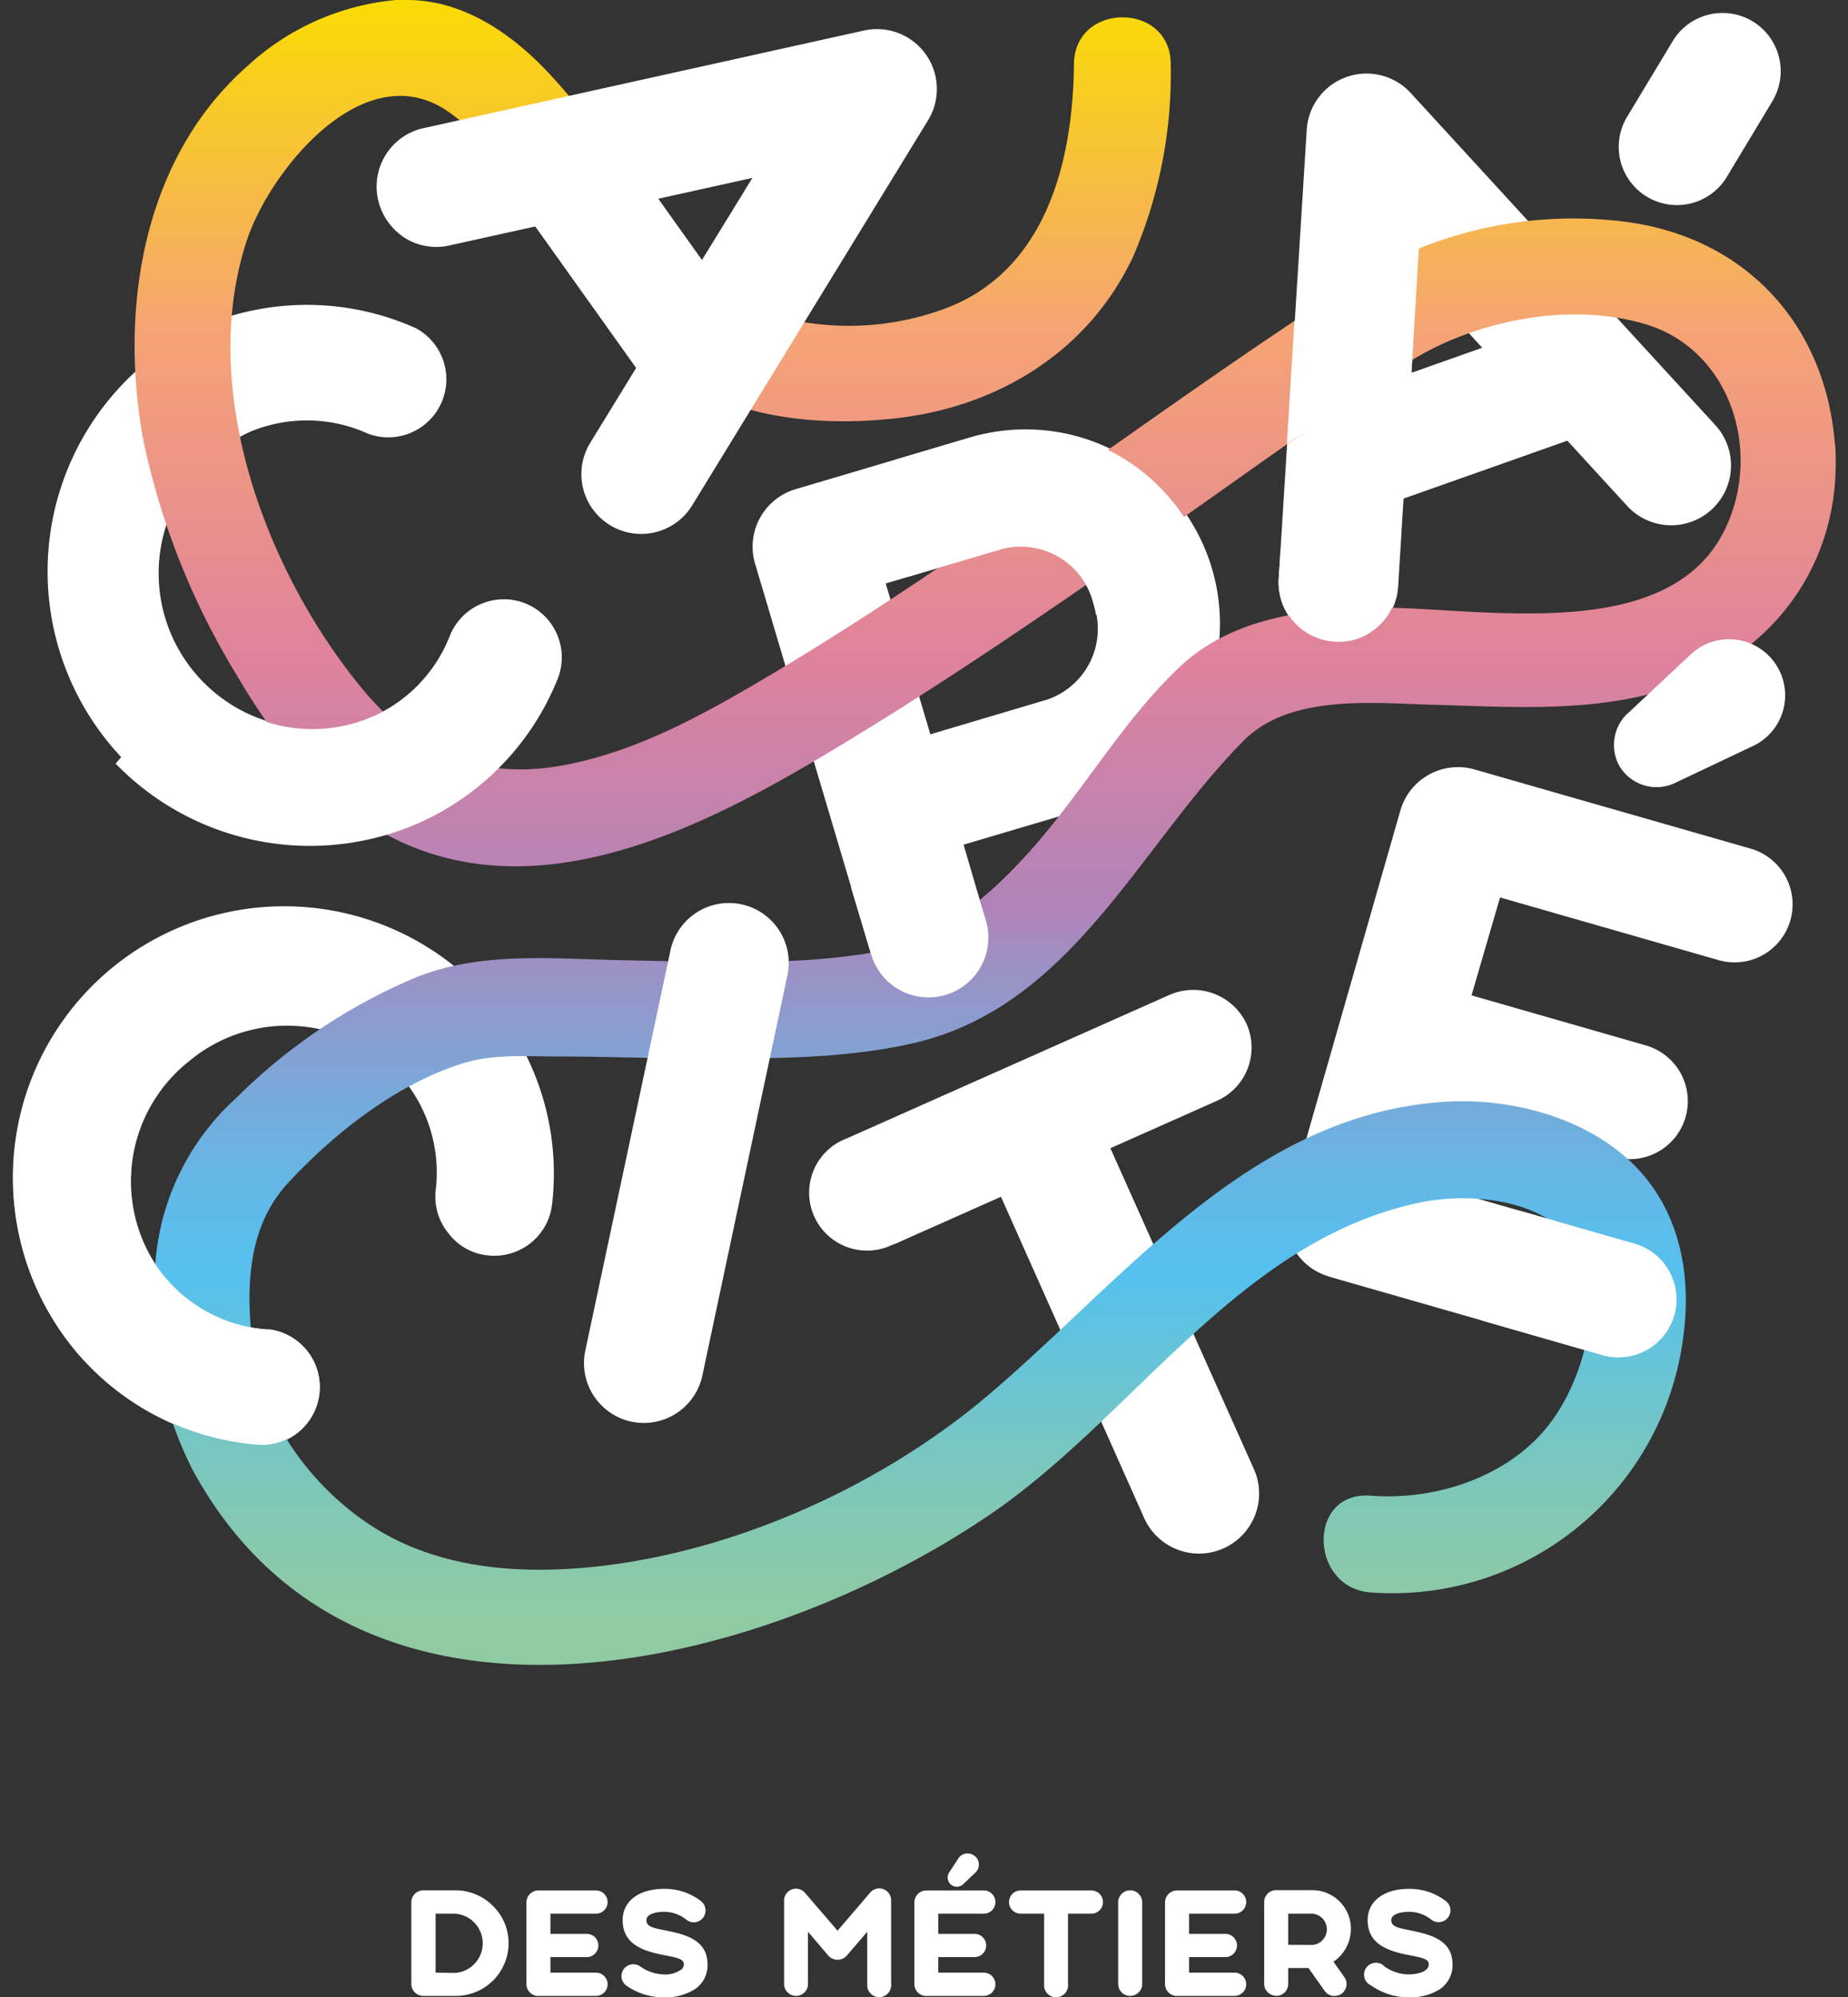 <svg id="Calque_1" data-name="Calque 1" xmlns="http://www.w3.org/2000/svg" xmlns:xlink="http://www.w3.org/1999/xlink" width="49.39mm" height="53.39mm" viewBox="0 0 140 151.34"><rect x="0" y="0" width="140" height="151.34" fill="#333333" stroke="none"/><defs><style>.cls-1{fill:#fff;}.cls-2{fill:url(#Dégradé_sans_nom_7582);}</style><linearGradient id="Dégradé_sans_nom_7582" x1="74.62" y1="122.78" x2="74.62" y2="-0.33" gradientUnits="userSpaceOnUse"><stop offset="0" stop-color="#8fcaa3"/><stop offset="0.04" stop-color="#88c9ac"/><stop offset="0.11" stop-color="#76c6c3"/><stop offset="0.2" stop-color="#59c2e9"/><stop offset="0.21" stop-color="#55c1ee"/><stop offset="0.25" stop-color="#5ebbe9"/><stop offset="0.32" stop-color="#75abdb"/><stop offset="0.4" stop-color="#9c91c5"/><stop offset="0.44" stop-color="#b183b9"/><stop offset="0.59" stop-color="#df829d"/><stop offset="0.79" stop-color="#f5a376"/><stop offset="1" stop-color="#fadc02"/></linearGradient></defs><title>logo-capacite-small</title><path class="cls-1" d="M27.86,54.45a11.75,11.75,0,0,1-8.8-21.78,11.18,11.18,0,0,1,8.84.2,4.4,4.4,0,0,0,3.61-8,20.15,20.15,0,0,0-15.74-.33A20.54,20.54,0,0,0,31.16,62.6"/><path class="cls-1" d="M71.61,75.39a4.54,4.54,0,0,0,3.06-5.64L73,64l8.88-2.63a14.72,14.72,0,0,0-8.36-28.23L60.26,37.07A4.54,4.54,0,0,0,57.2,42.7L66,72.33a4.54,4.54,0,0,0,5.63,3.06M79.36,53l-8.88,2.64L67.1,44.21,76,41.58a5.67,5.67,0,0,1,6.84,4.16A5.67,5.67,0,0,1,79.36,53"/><path class="cls-1" d="M101.12,48.68a4.52,4.52,0,0,0,1.79-.25,4.62,4.62,0,0,0,1.49-.88,4.49,4.49,0,0,0,1.52-3.11l.41-6.66,12.41-4.39,4.5,4.91a4.53,4.53,0,1,0,6.68-6.12L106.83,7A4.54,4.54,0,0,0,99,9.75L96.87,43.88a4.53,4.53,0,0,0,4.25,4.8m5.8-20.43.44-7.28,4.93,5.38Z"/><path class="cls-1" d="M5.66,102.29a20.12,20.12,0,0,0,14,7.22,4.4,4.4,0,0,0,.65-8.77,11.14,11.14,0,0,1-7.86-4,11.6,11.6,0,0,1,1.81-16.28,11.59,11.59,0,0,1,16.32,1.34A11.15,11.15,0,0,1,33,90.24,4.38,4.38,0,0,0,34,93.48a4.24,4.24,0,0,0,2.94,1.64,4.4,4.4,0,0,0,4.88-3.84,20.14,20.14,0,0,0-4.42-15.12A20.54,20.54,0,0,0,5.66,102.29"/><path class="cls-1" d="M67.74,94.28l8.09-3.6L86.67,115A4.54,4.54,0,0,0,95,111.33L84.12,87l8.09-3.6a4.41,4.41,0,0,0,2.23-5.81,4.46,4.46,0,0,0-5.81-2.22L64.17,86.25a4.39,4.39,0,1,0,3.57,8"/><path class="cls-1" d="M100.68,96.73l20.92,6A4.4,4.4,0,0,0,124,94.28l-16.56-4.75,1.62-5.66,13.2,3.79a4.39,4.39,0,0,0,2.42-8.45l-13.2-3.79L113.64,68l16.56,4.75a4.39,4.39,0,0,0,2.42-8.45l-20.92-6a4.54,4.54,0,0,0-5.61,3.11l-8.51,29.7a4.54,4.54,0,0,0,3.1,5.61"/><path class="cls-2" d="M30,0A19.12,19.12,0,0,0,18.75,5c-7.95,7-9.74,18.45-7.88,28.42a56.25,56.25,0,0,0,7,17.63c2.81,4.83,6.51,9.61,11.54,12.26,10.93,5.76,23.28-.28,32.88-6C70.78,52.26,79,46.62,87.08,41c6.53-4.53,12.94-9.28,19.63-13.55,4.78-3.05,12-4.66,17.93-2.89,6.34,1.88,8.86,9.4,6.14,15.34-3.34,7.27-13.15,6.82-21.11,6.36-2.3-.14-4.44-.27-6.23-.21-4.93.14-10.21.89-14,4.42C85,54.63,81.92,60.22,77.8,64.74c-3.53,3.88-7.27,6.8-12.55,7.57-5.91.87-12,.55-18,.45-5.25-.1-10.74-.7-15.72,1.29a42.71,42.71,0,0,0-13.63,9.14A18.75,18.75,0,0,0,11.75,96a27.49,27.49,0,0,0,2.83,15.35c12.38,22.87,42.84,15.32,60.31,3.48,11-7.43,18.86-20.75,32.57-23.69,4-.87,10.35-.3,12.34,4,1.74,3.79,0,9.69-2.45,12.8-3.09,4-8.65,5.77-13.5,5.39s-4.68,7,0,7.33a22.21,22.21,0,0,0,23.67-19.37c.65-4.65-.25-9.48-3.64-12.93-3.65-3.7-9.44-5.21-14.52-4.87-14.79,1-24.24,13.58-34.65,22.35-8.43,7.1-20.1,12.21-31.12,13-5.2.37-10.58-.22-15.09-3-4.71-2.92-8.58-8.08-9.32-13.63-.58-4.41-.5-9.17,2.63-12.56,3.47-3.76,8.09-7.39,13-9,2.29-.77,4.6-.62,7-.6,3.36,0,6.71.11,10.07.15,5.66,0,11.5.12,17.06-1.1,12.22-2.66,17.26-14.91,25.3-23,3.49-3.5,9.74-2.83,14.26-2.7,5.7.15,11.61.59,17.17-1,8.09-2.28,13.39-9,13.4-17.26v0c0-.56,0-1.12-.08-1.69-.78-9-6.88-15.5-15.89-16.65A31.18,31.18,0,0,0,103,21.09C87.69,30.87,73.44,42.25,57.76,51.5c-4.7,2.77-9.59,5.45-15,6.47-6.3,1.19-11.28-.89-15.3-5.76-7.31-8.86-12.49-22.66-8.76-34C20.45,12.92,27.63,4,34,8.49c7.43,5.31,10.1,15.4,17.92,20.41,4.59,3,11,3.41,16.31,2.75,7.6-.95,14.31-5.14,17.62-12.22A35,35,0,0,0,88.69,4.85c0-4.71-7.28-4.72-7.33,0-.07,7.47-2.16,15.68-9.76,18.53a21,21,0,0,1-14.59,0c-2.66-1-5.59-4.84-7.6-7.59C46.63,12,44,7.88,40.64,4.59,37.93,2,34.63,0,30.82,0Q30.43,0,30,0"/><path class="cls-1" d="M97,41.84l-.13,2a4.54,4.54,0,0,0,6,4.55,4.62,4.62,0,0,0,1.49-.88,4.49,4.49,0,0,0,1.52-3.11l.13-2.11c-3-.34-6-.45-9-.49"/><path class="cls-1" d="M73.47,65.71a50.83,50.83,0,0,0-9,1.52L66,72.33a4.53,4.53,0,1,0,8.69-2.58Z"/><path class="cls-1" d="M68.83,43.69,76,41.58a5.67,5.67,0,0,1,6.84,4.16,8.64,8.64,0,0,1,.19.85c2.77-1.42,5.73-2.7,8.09-4.63a14.59,14.59,0,0,0-17.62-8.81l-5.7,1.69a38.88,38.88,0,0,0,1,8.85"/><path class="cls-1" d="M47.83,107.72a4.54,4.54,0,0,0,5.38-3.5L59.63,74a4.53,4.53,0,1,0-8.86-1.88l-6.43,30.22a4.54,4.54,0,0,0,3.49,5.38"/><path class="cls-1" d="M124,94.28l-8.83-2.53c-1.06,2.74-1.88,5.56-2.93,8.3l9.33,2.68A4.4,4.4,0,0,0,124,94.28"/><path class="cls-1" d="M20.3,100.74a11.14,11.14,0,0,1-10.36-12,42.42,42.42,0,0,0-8.77-2.08,20.38,20.38,0,0,0,4.49,15.6,20.12,20.12,0,0,0,14,7.22,4.4,4.4,0,0,0,.65-8.77"/><path class="cls-1" d="M122.66,58a3.28,3.28,0,0,1,.8-4.08l4.76-4.46a4.25,4.25,0,1,1,4.72,7l-5.89,2.79A3.27,3.27,0,0,1,122.66,58Z"/><path class="cls-1" d="M132.73,1.59a4.41,4.41,0,0,0-6,1.51l-3.51,5.83a4.41,4.41,0,0,0,7.56,4.54l3.51-5.83A4.42,4.42,0,0,0,132.73,1.59Z"/><path class="cls-1" d="M28.64,15.12a4.46,4.46,0,0,0,.73,1.65A4.62,4.62,0,0,0,30.63,18a4.46,4.46,0,0,0,3.41.6l6.51-1.44,7.64,10.72-3.48,5.68a4.53,4.53,0,0,0,7.73,4.73L70.31,9.11a4.54,4.54,0,0,0-4.84-6.8L32.08,9.71a4.53,4.53,0,0,0-3.44,5.41m21.23-.06L57,13.48,53.18,19.7Z"/><path class="cls-1" d="M33,149.47V145h1.47a2.25,2.25,0,0,1,0,4.49Zm-.91,1.76h2.38a4,4,0,0,0,4.06-4,3.94,3.94,0,0,0-1.18-2.81,4,4,0,0,0-2.88-1.19H32.07a.91.91,0,0,0-.91.91v6.18a.91.91,0,0,0,.91.91"/><path class="cls-1" d="M40.79,151.23h4.36a.88.88,0,1,0,0-1.76H41.7v-1.18h2.75a.88.88,0,1,0,0-1.76H41.7V145h3.45a.88.88,0,0,0,0-1.76H40.79a.91.91,0,0,0-.91.91v6.18a.91.91,0,0,0,.91.91"/><path class="cls-1" d="M50.29,149.6a3.15,3.15,0,0,1-1.78-.6.91.91,0,0,0-1.26.2.94.94,0,0,0-.16.67.9.9,0,0,0,.36.58,4.91,4.91,0,0,0,2.84.89,4.19,4.19,0,0,0,2.31-.59,2.18,2.18,0,0,0,1-1.92c0-1.7-1.43-2.21-3-2.52l-.22-.05c-1-.19-1.41-.31-1.41-.77s.72-.63,1.33-.63a2.66,2.66,0,0,1,1.7.6.89.89,0,0,0,1.26-.15.87.87,0,0,0,.18-.66.89.89,0,0,0-.33-.6,4.5,4.5,0,0,0-2.81-.93c-1.9,0-3.13.93-3.13,2.37,0,1.79,1.48,2.33,3.09,2.64l.25.05c.92.18,1.29.29,1.29.65a.49.49,0,0,1-.16.38,2.05,2.05,0,0,1-1.4.39"/><path class="cls-1" d="M60.31,151.23a.9.9,0,0,0,.9-.91v-3.95l1.55,1.82a.94.94,0,0,0,1.38,0l1.56-1.82v3.95a.91.91,0,1,0,1.81,0V144a.9.9,0,0,0-1.6-.58l-2.46,2.87L61,143.44a.9.9,0,0,0-1.6.58v6.3a.91.91,0,0,0,.91.91"/><path class="cls-1" d="M70.18,151.23h4.35a.88.88,0,0,0,0-1.76H71.08v-1.18h2.75a.88.88,0,1,0,0-1.76H71.08V145h3.45a.88.88,0,0,0,0-1.76H70.18a.91.91,0,0,0-.91.91v6.18a.91.91,0,0,0,.91.91"/><path class="cls-1" d="M72,142.76a.7.7,0,0,0,.49.2.73.73,0,0,0,.49-.2l.92-.88a.81.81,0,0,0,.25-.66.82.82,0,0,0-.36-.63.89.89,0,0,0-.65-.14.81.81,0,0,0-.53.35l-.7,1.07a.71.71,0,0,0,.09.89Z"/><path class="cls-1" d="M77.32,145H79.1v5.33a.91.91,0,1,0,1.81,0V145h1.77a.88.88,0,0,0,0-1.76H77.32a.88.88,0,1,0,0,1.76"/><path class="cls-1" d="M85.62,151.23a.91.91,0,0,0,.91-.91v-6.18a.91.91,0,1,0-1.82,0v6.18a.91.91,0,0,0,.91.91"/><path class="cls-1" d="M89.17,151.23h4.36a.88.88,0,0,0,0-1.76H90.08v-1.18h2.75a.88.88,0,1,0,0-1.76H90.08V145h3.45a.88.88,0,0,0,0-1.76H89.17a.91.91,0,0,0-.91.91v6.18a.91.91,0,0,0,.91.91"/><path class="cls-1" d="M97.59,147.36V145h1.85a1.19,1.19,0,0,1,0,2.37Zm-.91,3.87a.91.91,0,0,0,.91-.91v-1.2h1.54l1.23,1.74a.9.9,0,0,0,.61.37h.13a.92.92,0,0,0,.53-.16.93.93,0,0,0,.37-.59.92.92,0,0,0-.16-.68l-.82-1.16a3,3,0,0,0,1.32-2.48,2.92,2.92,0,0,0-2.9-2.94H96.68a.9.9,0,0,0-.91.9v6.19a.91.91,0,0,0,.91.91"/><path class="cls-1" d="M106.68,149.6a3.15,3.15,0,0,1-1.79-.6.9.9,0,1,0-1,1.45,4.89,4.89,0,0,0,2.84.89,4.19,4.19,0,0,0,2.31-.59,2.2,2.2,0,0,0,1-1.92c0-1.7-1.44-2.21-3-2.52l-.22-.05c-1-.19-1.42-.31-1.42-.77s.72-.63,1.34-.63a2.66,2.66,0,0,1,1.7.6.9.9,0,0,0,1.44-.81.9.9,0,0,0-.34-.6,4.49,4.49,0,0,0-2.8-.93c-1.9,0-3.13.93-3.13,2.37,0,1.79,1.48,2.33,3.08,2.64l.25.05c.92.18,1.3.29,1.3.65,0,.57-.84.77-1.56.77"/><path class="cls-1" d="M101.46,19.7c-1.66,1.06-1.76,3.53-3.4,4.62l-.57,9.31c3-2.12,6-3.05,9.16-5l.27-.16.6-10.2Z"/><path class="cls-1" d="M39.8,45.72a4.41,4.41,0,0,0-5.72,2.45,11.1,11.1,0,0,1-6.22,6.28A11.47,11.47,0,0,1,14.76,51c-2.13,2.16-4,4.51-6,6.86A20.5,20.5,0,0,0,31.16,62.6,20.14,20.14,0,0,0,42.25,51.43a4.41,4.41,0,0,0-2.45-5.71"/></svg>